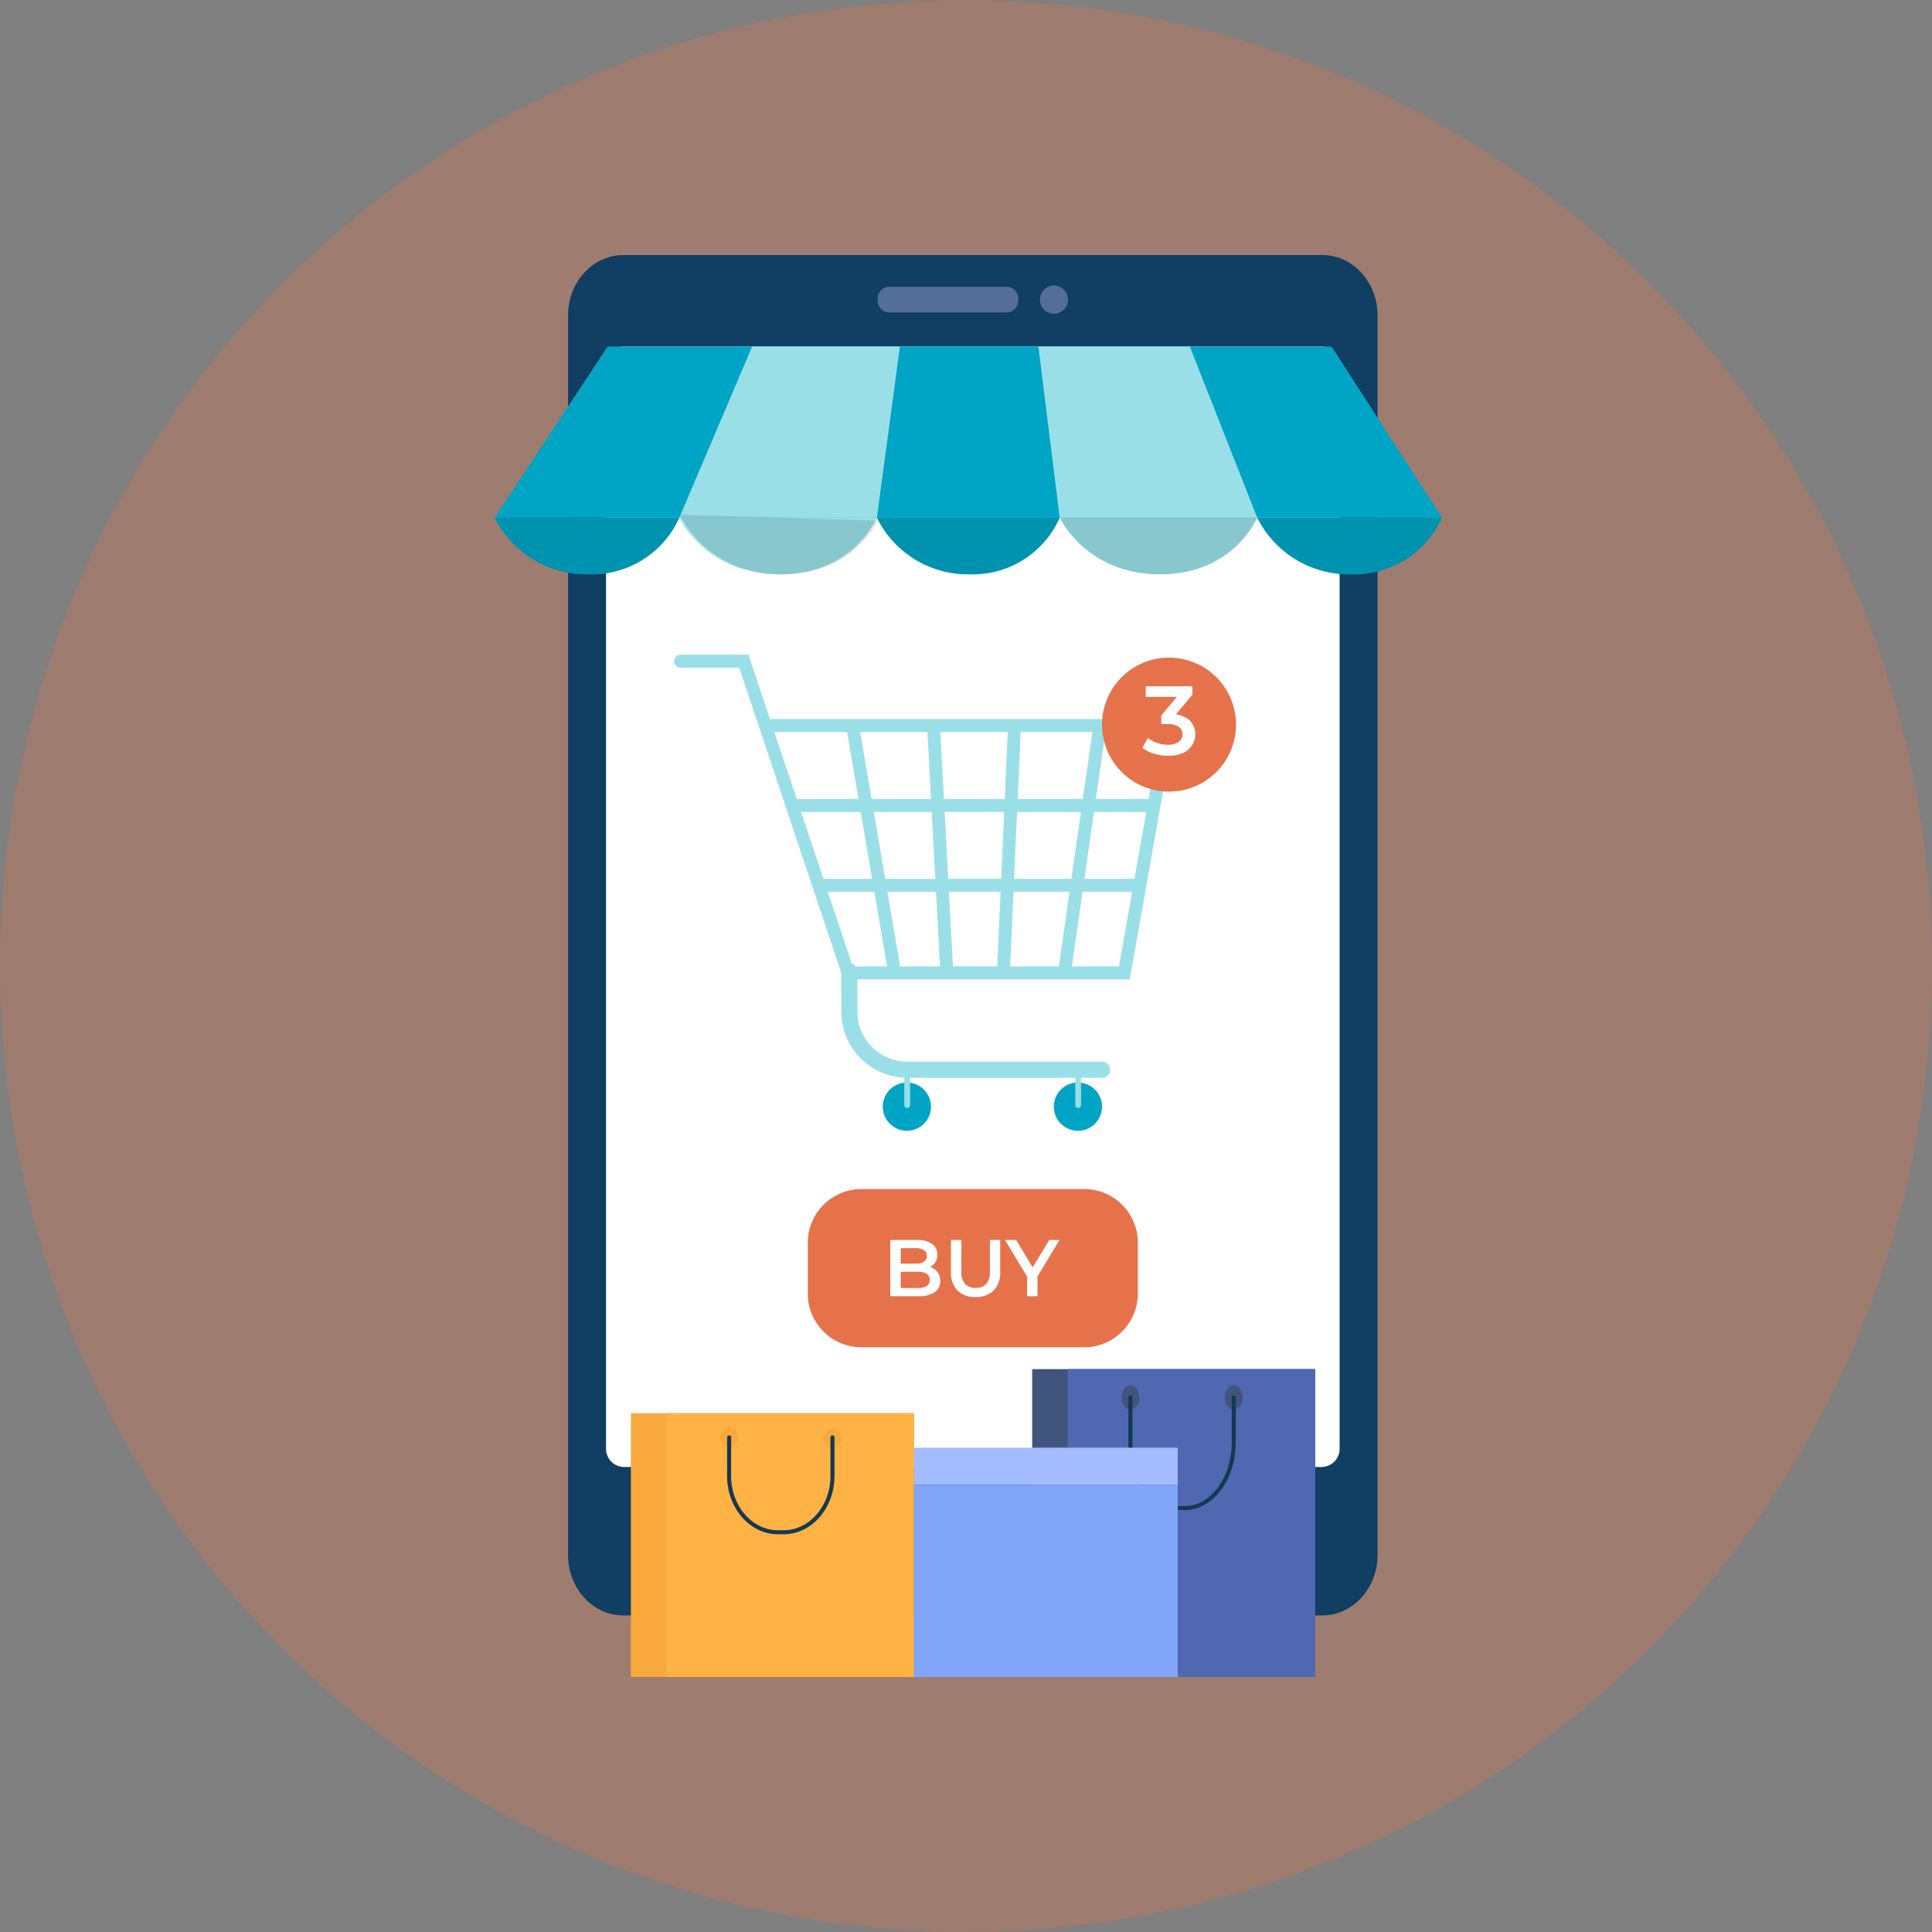 <svg xmlns="http://www.w3.org/2000/svg" xmlns:xlink="http://www.w3.org/1999/xlink" width="250" height="250" viewBox="0 0 250 250">
  <rect x="0" y="0" width="250" height="250" fill="#808080" stroke="none"/>
  <defs>
    <clipPath id="clip-path">
      <rect id="長方形_622" data-name="長方形 622" width="250" height="250" fill="#e5724b"/>
    </clipPath>
    <clipPath id="clip-path-2">
      <rect id="長方形_639" data-name="長方形 639" width="122.592" height="184" fill="none"/>
    </clipPath>
    <clipPath id="clip-path-3">
      <rect id="長方形_630" data-name="長方形 630" width="122.591" height="183.999" fill="none"/>
    </clipPath>
    <clipPath id="clip-path-4">
      <rect id="長方形_629" data-name="長方形 629" width="122.592" height="7.729" fill="none"/>
    </clipPath>
  </defs>
  <g id="グループ_1340" data-name="グループ 1340" transform="translate(-770 -1169)">
    <g id="グループ_1153" data-name="グループ 1153" transform="translate(770 1169)" opacity="0.3">
      <g id="グループ_380" data-name="グループ 380">
        <g id="グループ_379" data-name="グループ 379" clip-path="url(#clip-path)">
          <path id="パス_879" data-name="パス 879" d="M250,141.028a125,125,0,1,1-125-125,125,125,0,0,1,125,125" transform="translate(0 -16.028)" fill="#e5724b"/>
        </g>
      </g>
    </g>
    <g id="グループ_1181" data-name="グループ 1181" transform="translate(834 1202)">
      <g id="グループ_1180" data-name="グループ 1180" clip-path="url(#clip-path-2)">
        <g id="グループ_1175" data-name="グループ 1175" transform="translate(0 0.001)">
          <g id="グループ_1174" data-name="グループ 1174" clip-path="url(#clip-path-3)">
            <path id="パス_4877" data-name="パス 4877" d="M102.705,176.04H12.28c-3.953,0-7.16-3.5-7.16-7.82V7.818C5.12,3.5,8.327,0,12.28,0h90.425a6.819,6.819,0,0,1,4.854,2.071,8.135,8.135,0,0,1,2.306,5.747v160.4c0,4.319-3.205,7.82-7.16,7.82" transform="translate(4.388 -0.001)" fill="#113e63"/>
            <path id="パス_4878" data-name="パス 4878" d="M7.765,148.906V8.834a2.359,2.359,0,0,1,2.251-2.457h90.423a2.359,2.359,0,0,1,2.251,2.457V148.906a2.359,2.359,0,0,1-2.251,2.457H10.016a2.361,2.361,0,0,1-2.251-2.457" transform="translate(6.654 5.464)" fill="#fff"/>
            <path id="パス_4879" data-name="パス 4879" d="M43.374,5.536H28.2a1.5,1.5,0,0,1-1.5-1.5V3.714a1.5,1.5,0,0,1,1.5-1.5H43.374a1.5,1.5,0,0,1,1.5,1.5v.318a1.5,1.5,0,0,1-1.5,1.5" transform="translate(22.875 1.893)" fill="#556d99"/>
            <path id="パス_4880" data-name="パス 4880" d="M38,3.945a1.819,1.819,0,1,1,1.818,1.818A1.817,1.817,0,0,1,38,3.945" transform="translate(32.562 1.822)" fill="#556d99"/>
            <path id="パス_4881" data-name="パス 4881" d="M30.064,92.824a6.053,6.053,0,1,1,6.054,6.054,6.054,6.054,0,0,1-6.054-6.054" transform="translate(25.764 74.358)" fill="#556d99"/>
            <path id="パス_4882" data-name="パス 4882" d="M108.3,6.376H14.636L0,28.517H122.593Z" transform="translate(0 5.463)" fill="#00a5c5"/>
            <path id="パス_4883" data-name="パス 4883" d="M78.927,6.376H22.289L12.876,28.517H87.645Z" transform="translate(11.035 5.463)" fill="#9adfe8"/>
            <path id="パス_4884" data-name="パス 4884" d="M47.537,6.376H29.618L26.639,28.517H50.3Z" transform="translate(22.829 5.463)" fill="#00a5c5"/>
            <path id="パス_4885" data-name="パス 4885" d="M0,18.3a13.251,13.251,0,0,0,12.145,7.337A12.414,12.414,0,0,0,23.91,18.3Z" transform="translate(0 15.681)" fill="#00a5c5"/>
            <path id="パス_4886" data-name="パス 4886" d="M12.876,18.3s3.38,7.337,12.98,7.337S38.432,18.3,38.432,18.3Z" transform="translate(11.034 15.681)" fill="#9adfe8"/>
            <path id="パス_4887" data-name="パス 4887" d="M26.639,18.3a13.118,13.118,0,0,0,12.016,7.337A12.3,12.3,0,0,0,50.3,18.3Z" transform="translate(22.829 15.681)" fill="#00a5c5"/>
            <path id="パス_4888" data-name="パス 4888" d="M39.379,18.3s3.38,7.337,12.98,7.337S64.935,18.3,64.935,18.3Z" transform="translate(33.746 15.681)" fill="#9adfe8"/>
            <path id="パス_4889" data-name="パス 4889" d="M53.141,18.3a13.251,13.251,0,0,0,12.145,7.337A12.414,12.414,0,0,0,77.051,18.3Z" transform="translate(45.54 15.681)" fill="#00a5c5"/>
            <g id="グループ_1173" data-name="グループ 1173" transform="translate(0 33.601)" opacity="0.11">
              <g id="グループ_1172" data-name="グループ 1172">
                <g id="グループ_1171" data-name="グループ 1171" clip-path="url(#clip-path-4)">
                  <path id="パス_4890" data-name="パス 4890" d="M12.145,25.636A12.417,12.417,0,0,0,23.91,18.3H0a13.251,13.251,0,0,0,12.145,7.337" transform="translate(0 -17.92)"/>
                  <path id="パス_4891" data-name="パス 4891" d="M25.7,25.816c9.6.286,12.789-6.96,12.789-6.96l-25.546-.761S16.1,25.53,25.7,25.816" transform="translate(11.087 -18.095)"/>
                  <path id="パス_4892" data-name="パス 4892" d="M38.655,25.636A12.3,12.3,0,0,0,50.3,18.3H26.639a13.118,13.118,0,0,0,12.016,7.337" transform="translate(22.829 -17.92)"/>
                  <path id="パス_4893" data-name="パス 4893" d="M52.359,25.636c9.6,0,12.575-7.337,12.575-7.337H39.379s3.38,7.337,12.98,7.337" transform="translate(33.746 -17.92)"/>
                  <path id="パス_4894" data-name="パス 4894" d="M53.141,18.3a13.251,13.251,0,0,0,12.145,7.337A12.414,12.414,0,0,0,77.051,18.3Z" transform="translate(45.54 -17.92)"/>
                </g>
              </g>
            </g>
            <path id="パス_4895" data-name="パス 4895" d="M27.051,60.785a3.12,3.12,0,1,1,3.12,3.12,3.119,3.119,0,0,1-3.12-3.12" transform="translate(23.182 49.416)" fill="#00a5c5"/>
            <path id="パス_4896" data-name="パス 4896" d="M27.892,60.064a1.558,1.558,0,1,1,1.558,1.558,1.559,1.559,0,0,1-1.558-1.558" transform="translate(23.902 50.137)" fill="#00a5c5"/>
            <path id="パス_4897" data-name="パス 4897" d="M28.958,61.712h-.071a.336.336,0,0,1-.336-.336V57.108a.336.336,0,0,1,.336-.336h.071a.336.336,0,0,1,.336.336v4.267a.336.336,0,0,1-.336.336" transform="translate(24.467 48.651)" fill="#9adfe8"/>
            <path id="パス_4898" data-name="パス 4898" d="M38.968,60.785a3.12,3.12,0,1,1,3.12,3.12,3.119,3.119,0,0,1-3.12-3.12" transform="translate(33.394 49.416)" fill="#00a5c5"/>
            <path id="パス_4899" data-name="パス 4899" d="M39.808,60.064a1.558,1.558,0,1,1,1.558,1.558,1.559,1.559,0,0,1-1.558-1.558" transform="translate(34.114 50.137)" fill="#00a5c5"/>
            <path id="パス_4900" data-name="パス 4900" d="M40.874,61.712H40.8a.336.336,0,0,1-.336-.336V57.108a.336.336,0,0,1,.336-.336h.071a.336.336,0,0,1,.336.336v4.267a.336.336,0,0,1-.336.336" transform="translate(34.679 48.651)" fill="#9adfe8"/>
            <path id="パス_4901" data-name="パス 4901" d="M12.509,28.683a.836.836,0,0,0,.836.836h7.582L34.421,69.859H71.469l5.966-33.683H25.116a.848.848,0,0,0-.195.022l-2.793-8.349H13.345a.835.835,0,0,0-.836.834M28.936,48.2h7.719l1.474,8.652h-6.3Zm9.413,0h7.493l.466,8.652H39.823Zm33.728,8.652H65.6L66.842,48.2h6.769Zm-8.16,0H56.5L56.89,48.2h8.265ZM47.424,46.526l-.466-8.681h8.726l-.39,8.681Zm7.8,1.669-.388,8.652H47.979L47.515,48.2Zm2.136-10.351h9.283l-1.244,8.681H56.965Zm6.323,20.674L62.292,68.19h-6.3l.435-9.671ZM54.322,68.19H48.59l-.52-9.671h6.687Zm-7.4,0H41.756l-1.649-9.671H46.4ZM38.065,46.526l-1.48-8.681h8.7l.468,8.681Zm37.379-8.681-1.538,8.681H67.081l1.242-8.681ZM70.069,68.19H63.979l1.385-9.671h6.418ZM32.388,58.519h6.026l1.649,9.671h-4.44ZM25.472,37.845h9.419l1.48,8.681H28.377Z" transform="translate(10.72 23.865)" fill="#9adfe8"/>
            <path id="パス_4902" data-name="パス 4902" d="M57.9,64.163H32.722A8.574,8.574,0,0,1,24.158,55.6V50.4a1.041,1.041,0,0,1,2.082,0v5.2a6.49,6.49,0,0,0,6.483,6.483H57.9a1.041,1.041,0,1,1,0,2.082" transform="translate(20.703 42.302)" fill="#9adfe8"/>
            <path id="パス_4903" data-name="パス 4903" d="M43.257,37.262a8.668,8.668,0,1,1,8.668,8.668,8.668,8.668,0,0,1-8.668-8.668" transform="translate(35.345 23.503)" fill="#e5724b"/>
          </g>
        </g>
        <path id="パス_4911" data-name="パス 4911" d="M3.34,4.1a6.243,6.243,0,0,1-1.831-.272,4.514,4.514,0,0,1-1.5-.754l.71-1.28a3.843,3.843,0,0,0,1.166.634,4.283,4.283,0,0,0,1.432.241A2.305,2.305,0,0,0,4.7,2.3a1.152,1.152,0,0,0,.494-.982A1.155,1.155,0,0,0,4.734.359,2.41,2.41,0,0,0,3.264,0H2.453V-1.124L4.987-4.14l.215.621H.438V-4.9H6.483v1.1L3.948-.781l-.862-.507h.494A3.588,3.588,0,0,1,6.033-.56,2.391,2.391,0,0,1,6.85,1.31a2.636,2.636,0,0,1-.38,1.381,2.706,2.706,0,0,1-1.16,1.02A4.426,4.426,0,0,1,3.34,4.1Z" transform="translate(83.816 60.7)" fill="#fff"/>
        <g id="グループ_1177" data-name="グループ 1177" transform="translate(0 0.001)">
          <g id="グループ_1176" data-name="グループ 1176" clip-path="url(#clip-path-3)">
            <path id="パス_4904" data-name="パス 4904" d="M57.584,85.56H28.776a6.952,6.952,0,0,1-6.952-6.952v-6.57a6.951,6.951,0,0,1,6.952-6.951H57.584a6.951,6.951,0,0,1,6.952,6.951v6.57a6.952,6.952,0,0,1-6.952,6.952" transform="translate(18.702 55.777)" fill="#e5724b"/>
          </g>
        </g>
        <path id="パス_4912" data-name="パス 4912" d="M.846.977V-6.3h3.41a3.289,3.289,0,0,1,2,.515,1.635,1.635,0,0,1,.686,1.378,1.766,1.766,0,0,1-.27.993,1.805,1.805,0,0,1-.723.634,2.187,2.187,0,0,1-.982.224l.187-.374a2.62,2.62,0,0,1,1.1.224,1.825,1.825,0,0,1,.775.65A1.862,1.862,0,0,1,7.313-1,1.694,1.694,0,0,1,6.6.458a3.62,3.62,0,0,1-2.131.52ZM2.2-.083H4.381a2.237,2.237,0,0,0,1.164-.25.869.869,0,0,0,.405-.8.872.872,0,0,0-.405-.8,2.2,2.2,0,0,0-1.164-.255H2.094v-1.05H4.11A1.976,1.976,0,0,0,5.2-3.483a.836.836,0,0,0,.379-.749A.846.846,0,0,0,5.2-4.99,1.976,1.976,0,0,0,4.11-5.24H2.2Zm9.689,1.164A3.18,3.18,0,0,1,9.543.239,3.282,3.282,0,0,1,8.7-2.193V-6.3h1.352v4.055A2.315,2.315,0,0,0,10.53-.613,1.8,1.8,0,0,0,11.9-.1a1.777,1.777,0,0,0,1.362-.509,2.332,2.332,0,0,0,.478-1.632V-6.3h1.331v4.107A3.282,3.282,0,0,1,14.221.239,3.165,3.165,0,0,1,11.887,1.081Zm6.664-.1V-1.9l.3.832L15.692-6.3h1.445l2.537,4.211h-.811L21.42-6.3h1.331l-3.16,5.229L19.9-1.9V.977Z" transform="translate(50.354 133.753)" fill="#fff"/>
        <g id="グループ_1179" data-name="グループ 1179" transform="translate(0 0.001)">
          <g id="グループ_1178" data-name="グループ 1178" clip-path="url(#clip-path-3)">
            <rect id="長方形_632" data-name="長方形 632" width="36.627" height="34.127" transform="translate(17.637 149.872)" fill="#f9a83d"/>
            <rect id="長方形_633" data-name="長方形 633" width="32.033" height="34.127" transform="translate(22.231 149.872)" fill="#ffb345"/>
            <path id="パス_4905" data-name="パス 4905" d="M25.245,83.007a1.175,1.175,0,1,0-1.162,1.339,1.26,1.26,0,0,0,1.162-1.339" transform="translate(19.64 69.986)" fill="#f9a83d"/>
            <path id="パス_4906" data-name="パス 4906" d="M18.043,83.007a1.26,1.26,0,0,0-1.162-1.339,1.352,1.352,0,0,0,0,2.678,1.26,1.26,0,0,0,1.162-1.339" transform="translate(13.468 69.986)" fill="#f9a83d"/>
            <path id="パス_4907" data-name="パス 4907" d="M23.518,95.047h-.737c-3.629,0-6.579-3.38-6.579-7.536v-5a.26.26,0,1,1,.52,0v5c0,3.868,2.719,7.016,6.059,7.016h.737c3.341,0,6.057-3.148,6.057-7.016v-5a.26.26,0,1,1,.52,0v5c0,4.156-2.949,7.536-6.577,7.536" transform="translate(13.885 70.484)" fill="#133a50"/>
            <rect id="長方形_634" data-name="長方形 634" width="36.627" height="39.837" transform="translate(69.563 144.162)" fill="#41547e"/>
            <rect id="長方形_635" data-name="長方形 635" width="32.033" height="39.837" transform="translate(74.157 144.162)" fill="#5067b2"/>
            <path id="パス_4908" data-name="パス 4908" d="M53.207,80.318c0-.863-.52-1.564-1.162-1.564s-1.164.7-1.164,1.564.522,1.564,1.164,1.564,1.162-.7,1.162-1.564" transform="translate(43.602 67.489)" fill="#41547e"/>
            <path id="パス_4909" data-name="パス 4909" d="M46.006,80.318c0-.863-.52-1.564-1.162-1.564s-1.164.7-1.164,1.564.522,1.564,1.164,1.564,1.162-.7,1.162-1.564" transform="translate(37.431 67.489)" fill="#41547e"/>
            <path id="パス_4910" data-name="パス 4910" d="M51.481,94.308h-.739c-3.627,0-6.577-3.926-6.577-8.752v-5.84a.26.26,0,0,1,.52,0v5.84c0,4.538,2.719,8.232,6.057,8.232h.739c3.341,0,6.057-3.694,6.057-8.232v-5.84a.26.26,0,0,1,.52,0v5.84c0,4.826-2.949,8.752-6.577,8.752" transform="translate(37.848 68.09)" fill="#133a50"/>
            <rect id="長方形_636" data-name="長方形 636" width="34.135" height="4.8" transform="translate(54.262 154.332)" fill="#a4bcff"/>
            <rect id="長方形_637" data-name="長方形 637" width="34.135" height="24.867" transform="translate(54.262 159.133)" fill="#80a5f9"/>
          </g>
        </g>
      </g>
    </g>
  </g>
</svg>
